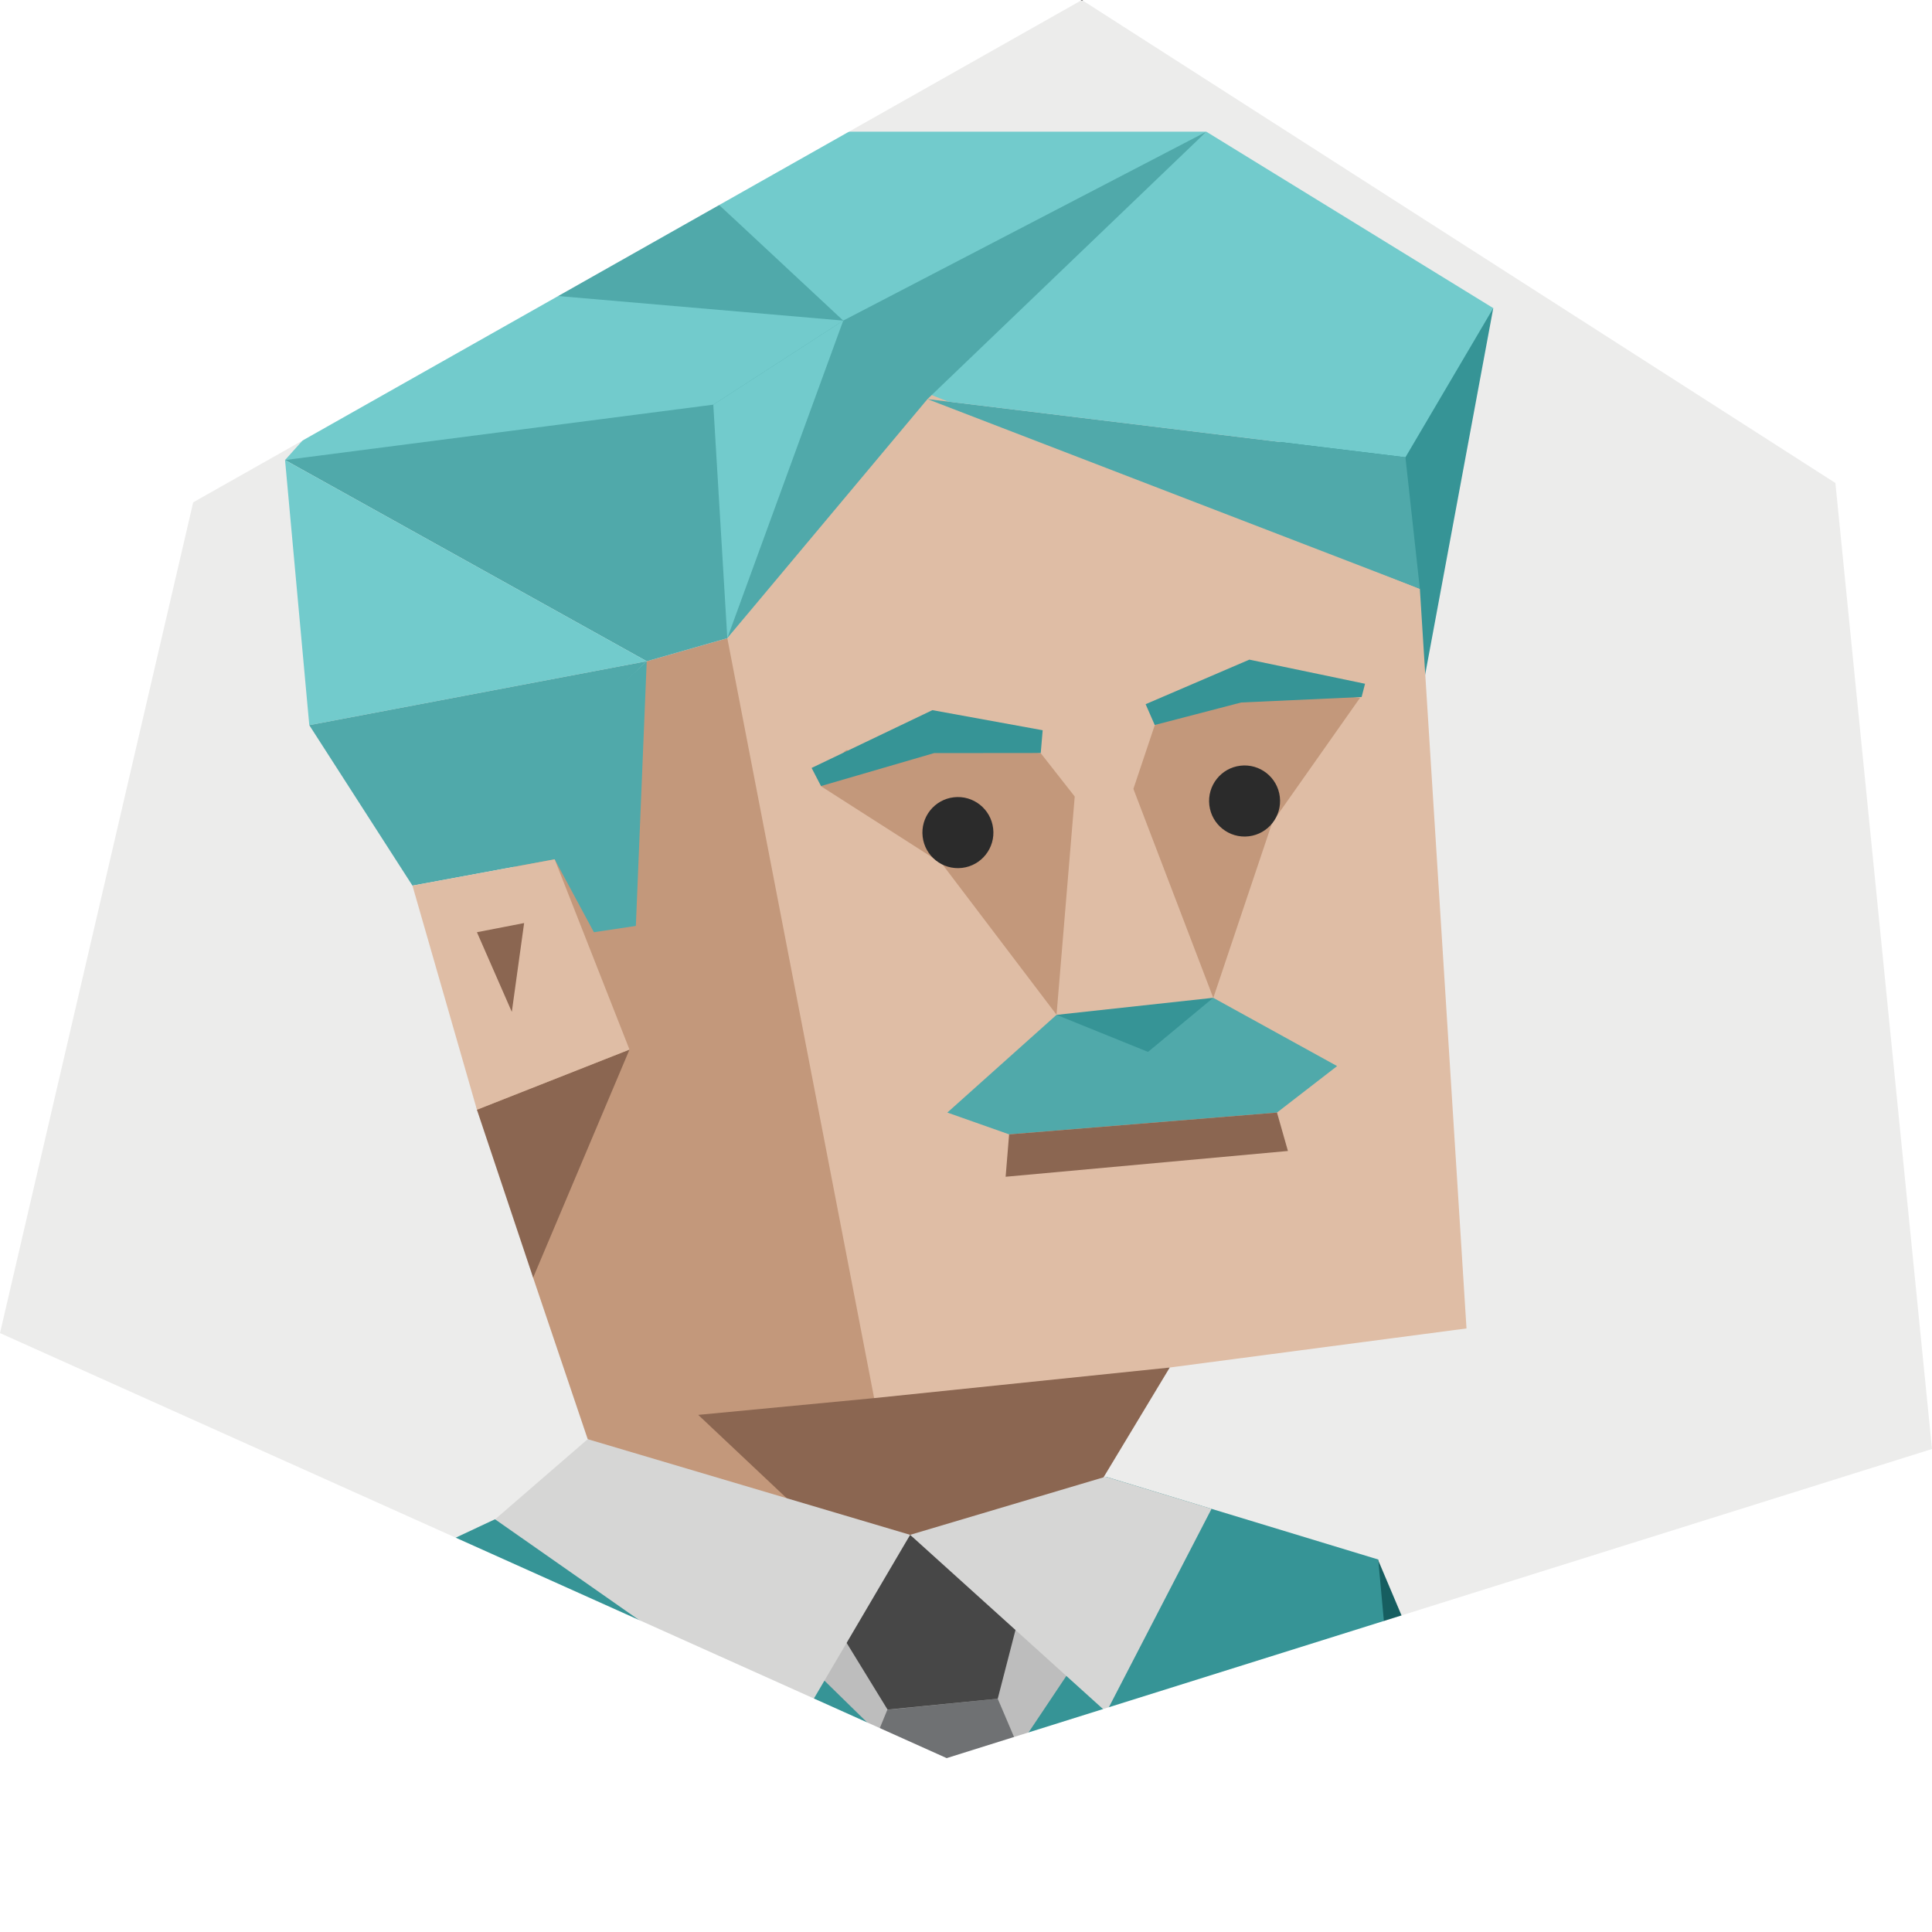 <svg id="931e7c96-illustration" xmlns="http://www.w3.org/2000/svg" viewBox="0 0 350 350"><rect x="0" y="0" width="350" height="350" fill="#333333" stroke="none"/><defs><style>.face__bg{fill:#ececeb;}.cls-931e7c96-2{fill:#bdbdbd;}.cls-931e7c96-3{fill:#369496;}.cls-931e7c96-4{fill:#72cbcc;}.cls-931e7c96-5{fill:#165e60;}.cls-931e7c96-6{fill:#1c7678;}.cls-931e7c96-17,.cls-931e7c96-7{fill:#dfbda5;}.cls-931e7c96-10,.cls-931e7c96-11,.cls-931e7c96-12,.cls-931e7c96-13,.cls-931e7c96-7,.cls-931e7c96-8,.cls-931e7c96-9{fill-rule:evenodd;}.cls-931e7c96-15,.cls-931e7c96-8{fill:#c3987b;}.cls-931e7c96-18,.cls-931e7c96-9{fill:#8b6651;}.cls-931e7c96-10{fill:#6f7173;}.cls-931e7c96-11{fill:#474747;}.cls-931e7c96-12{fill:#d6d6d5;}.cls-931e7c96-13,.cls-931e7c96-14{fill:#50a9aa;}.cls-931e7c96-16{fill:#2b2b2b;}.cls-931e7c96-19{fill:#fff;}</style></defs><g id="931e7c96-backgrounds"><rect class="face__bg" y="0.11" width="350" height="350"/></g><path class="cls-931e7c96-2" d="M144.84,320.85h13.67c13.88-.21,27.75-1.05,41.5-2.47V288.84H143.23v32Z"/><path class="cls-931e7c96-3" d="M270.52,55.82,256.9,129.1s-37.21-34.78-37.42-36.64,24-22.48,24-22.48Z"/><polygon class="cls-931e7c96-4" points="168.02 72.3 168.02 72.3 254.61 82.84 270.52 55.82 218.54 23.86 189.94 48.4 168.02 72.3"/><path class="cls-931e7c96-5" d="M259,304.71l-9.39-22.21.93,24.89Q254.82,306.1,259,304.71Z"/><path class="cls-931e7c96-6" d="M54.08,301.65,47.55,295l-4,4.53A91.55,91.55,0,0,1,54.08,301.65Z"/><polygon class="cls-931e7c96-7" points="257.22 106.66 265.67 240.66 200.2 249.28 159.3 282.73 136.8 267.43 95.94 175.26 120.41 125.94 131.76 115.61 168.15 71.32 257.22 106.66"/><polygon class="cls-931e7c96-8" points="131.76 115.61 158.36 253.28 180.12 281.65 177.67 304.54 160.9 297.79 106.47 260.72 96.58 231.46 92.69 211.97 86.4 201.04 82.88 172.93 117.16 119.79 131.76 115.61"/><polygon class="cls-931e7c96-9" points="211.91 247.74 158.36 253.28 126.49 256.32 177.67 304.54 211.91 247.74"/><polygon class="cls-931e7c96-9" points="86.4 201.04 114.04 190.14 96.58 231.46 86.4 201.04"/><path class="cls-931e7c96-10" d="M185.82,319.64l-5.07-11.9-20,2-4.59,11.17Q171,320.73,185.82,319.64Z"/><path class="cls-931e7c96-3" d="M204,318a359.72,359.72,0,0,0,47.93-11l-2.25-24.48-49.35-15-.92,26.77-17.11,25.59Q193.15,319.16,204,318Z"/><path class="cls-931e7c96-3" d="M54.9,301.87a167.75,167.75,0,0,1,22.29,8.74,195.43,195.43,0,0,0,32.3,8.17,424.42,424.42,0,0,0,56.42,1.89L146,301.18l-26.68-21.57-29.68-4.37L47.55,295l6.53,6.69Z"/><polygon class="cls-931e7c96-11" points="164.88 278.05 152.76 296.62 160.79 309.71 180.75 307.74 184.43 293.49 164.88 278.05"/><polygon class="cls-931e7c96-12" points="89.69 275.24 106.47 260.72 164.88 278.05 144.14 313.33 89.69 275.24"/><polygon class="cls-931e7c96-12" points="200.29 267.52 219.48 273.34 200.43 310.16 164.88 278.05 200.29 267.52"/><polygon class="cls-931e7c96-4" points="129.13 36.06 147.97 23.86 218.54 23.86 187.77 47.27 157.53 63.6 129.13 36.06"/><polygon class="cls-931e7c96-13" points="219.79 180.76 191.4 183.85 171.62 201.55 182.81 205.5 231.34 201.55 242.23 193.13 219.79 180.76"/><polygon class="cls-931e7c96-14" points="168.02 72.3 218.54 23.86 152.76 58.08 161.28 71.31 168.02 72.3"/><polygon class="cls-931e7c96-14" points="168.02 72.3 129.13 36.06 96.86 35.3 79.91 51.8 92.89 57.18 51.64 83.34 117.16 119.79 131.76 115.61 168.02 72.3"/><polygon class="cls-931e7c96-4" points="152.76 58.08 79.91 51.8 51.64 83.34 129.22 73.31 152.76 58.08"/><polygon class="cls-931e7c96-4" points="117.16 119.79 51.64 83.34 56.03 131.37 117.16 119.79"/><polygon class="cls-931e7c96-14" points="117.16 119.79 115.19 167.74 107.59 168.88 100.48 155.67 74.72 160.44 79.07 154.78 117.16 119.79"/><polygon class="cls-931e7c96-14" points="74.72 160.44 56.03 131.37 117.16 119.79 74.72 160.44"/><polygon class="cls-931e7c96-3" points="210.15 180.21 219.79 180.76 207.98 190.56 191.4 183.85 210.15 180.21"/><path class="cls-931e7c96-15" d="M153.6,136c-.5-1.14-4.87,6.43-4.87,6.43l21.88,14,20.79,27.4,14-8.49,14.41,5.41L230.48,149l15.9-22.58-20.94-2.21-16.25,7.17-3.87,11.55-2.94,4.55-7.68-3.18-6.16-7.85-18.63-2.35Z"/><ellipse class="cls-931e7c96-16" cx="225.47" cy="145.1" rx="6.43" ry="6.44" transform="translate(-15.33 27.18) rotate(-6.67)"/><ellipse class="cls-931e7c96-16" cx="173.54" cy="150.82" rx="6.43" ry="6.44" transform="translate(-16.35 21.19) rotate(-6.67)"/><polygon class="cls-931e7c96-17" points="205.32 142.9 219.79 180.76 191.4 183.85 194.7 144.26 205.32 142.9"/><polygon class="cls-931e7c96-3" points="207.54 127.57 226.33 119.5 247.29 123.87 246.67 126.27 224.86 127.26 209.19 131.34 207.54 127.57"/><polygon class="cls-931e7c96-3" points="188.89 132.29 168.91 128.65 147.03 139.12 148.73 142.4 169.22 136.43 188.54 136.41 188.89 132.29"/><polygon class="cls-931e7c96-17" points="74.72 160.44 86.4 201.04 114.04 190.14 100.48 155.67 74.72 160.44"/><polygon class="cls-931e7c96-18" points="86.4 168.88 94.95 167.22 92.72 183.31 86.4 168.88"/><polygon class="cls-931e7c96-4" points="131.76 115.61 129.22 73.31 152.76 58.08 131.76 115.61"/><polygon class="cls-931e7c96-14" points="257.22 106.66 254.61 82.84 168.02 72.3 257.22 106.66"/><polygon class="cls-931e7c96-9" points="182.81 205.5 182.18 213.18 233.32 208.51 231.34 201.55 182.81 205.5"/><g id="931e7c96-frames"><polygon class="cls-931e7c96-19" points="196 0 0 0 0 241.5 35 91 196 0"/><polygon class="cls-931e7c96-19" points="0 241.5 0 350 350 350 350 262.5 171.5 318.5 0 241.5"/><polygon class="cls-931e7c96-19" points="196 0 332.5 87.5 350 262.5 350 0 196 0"/></g></svg>
